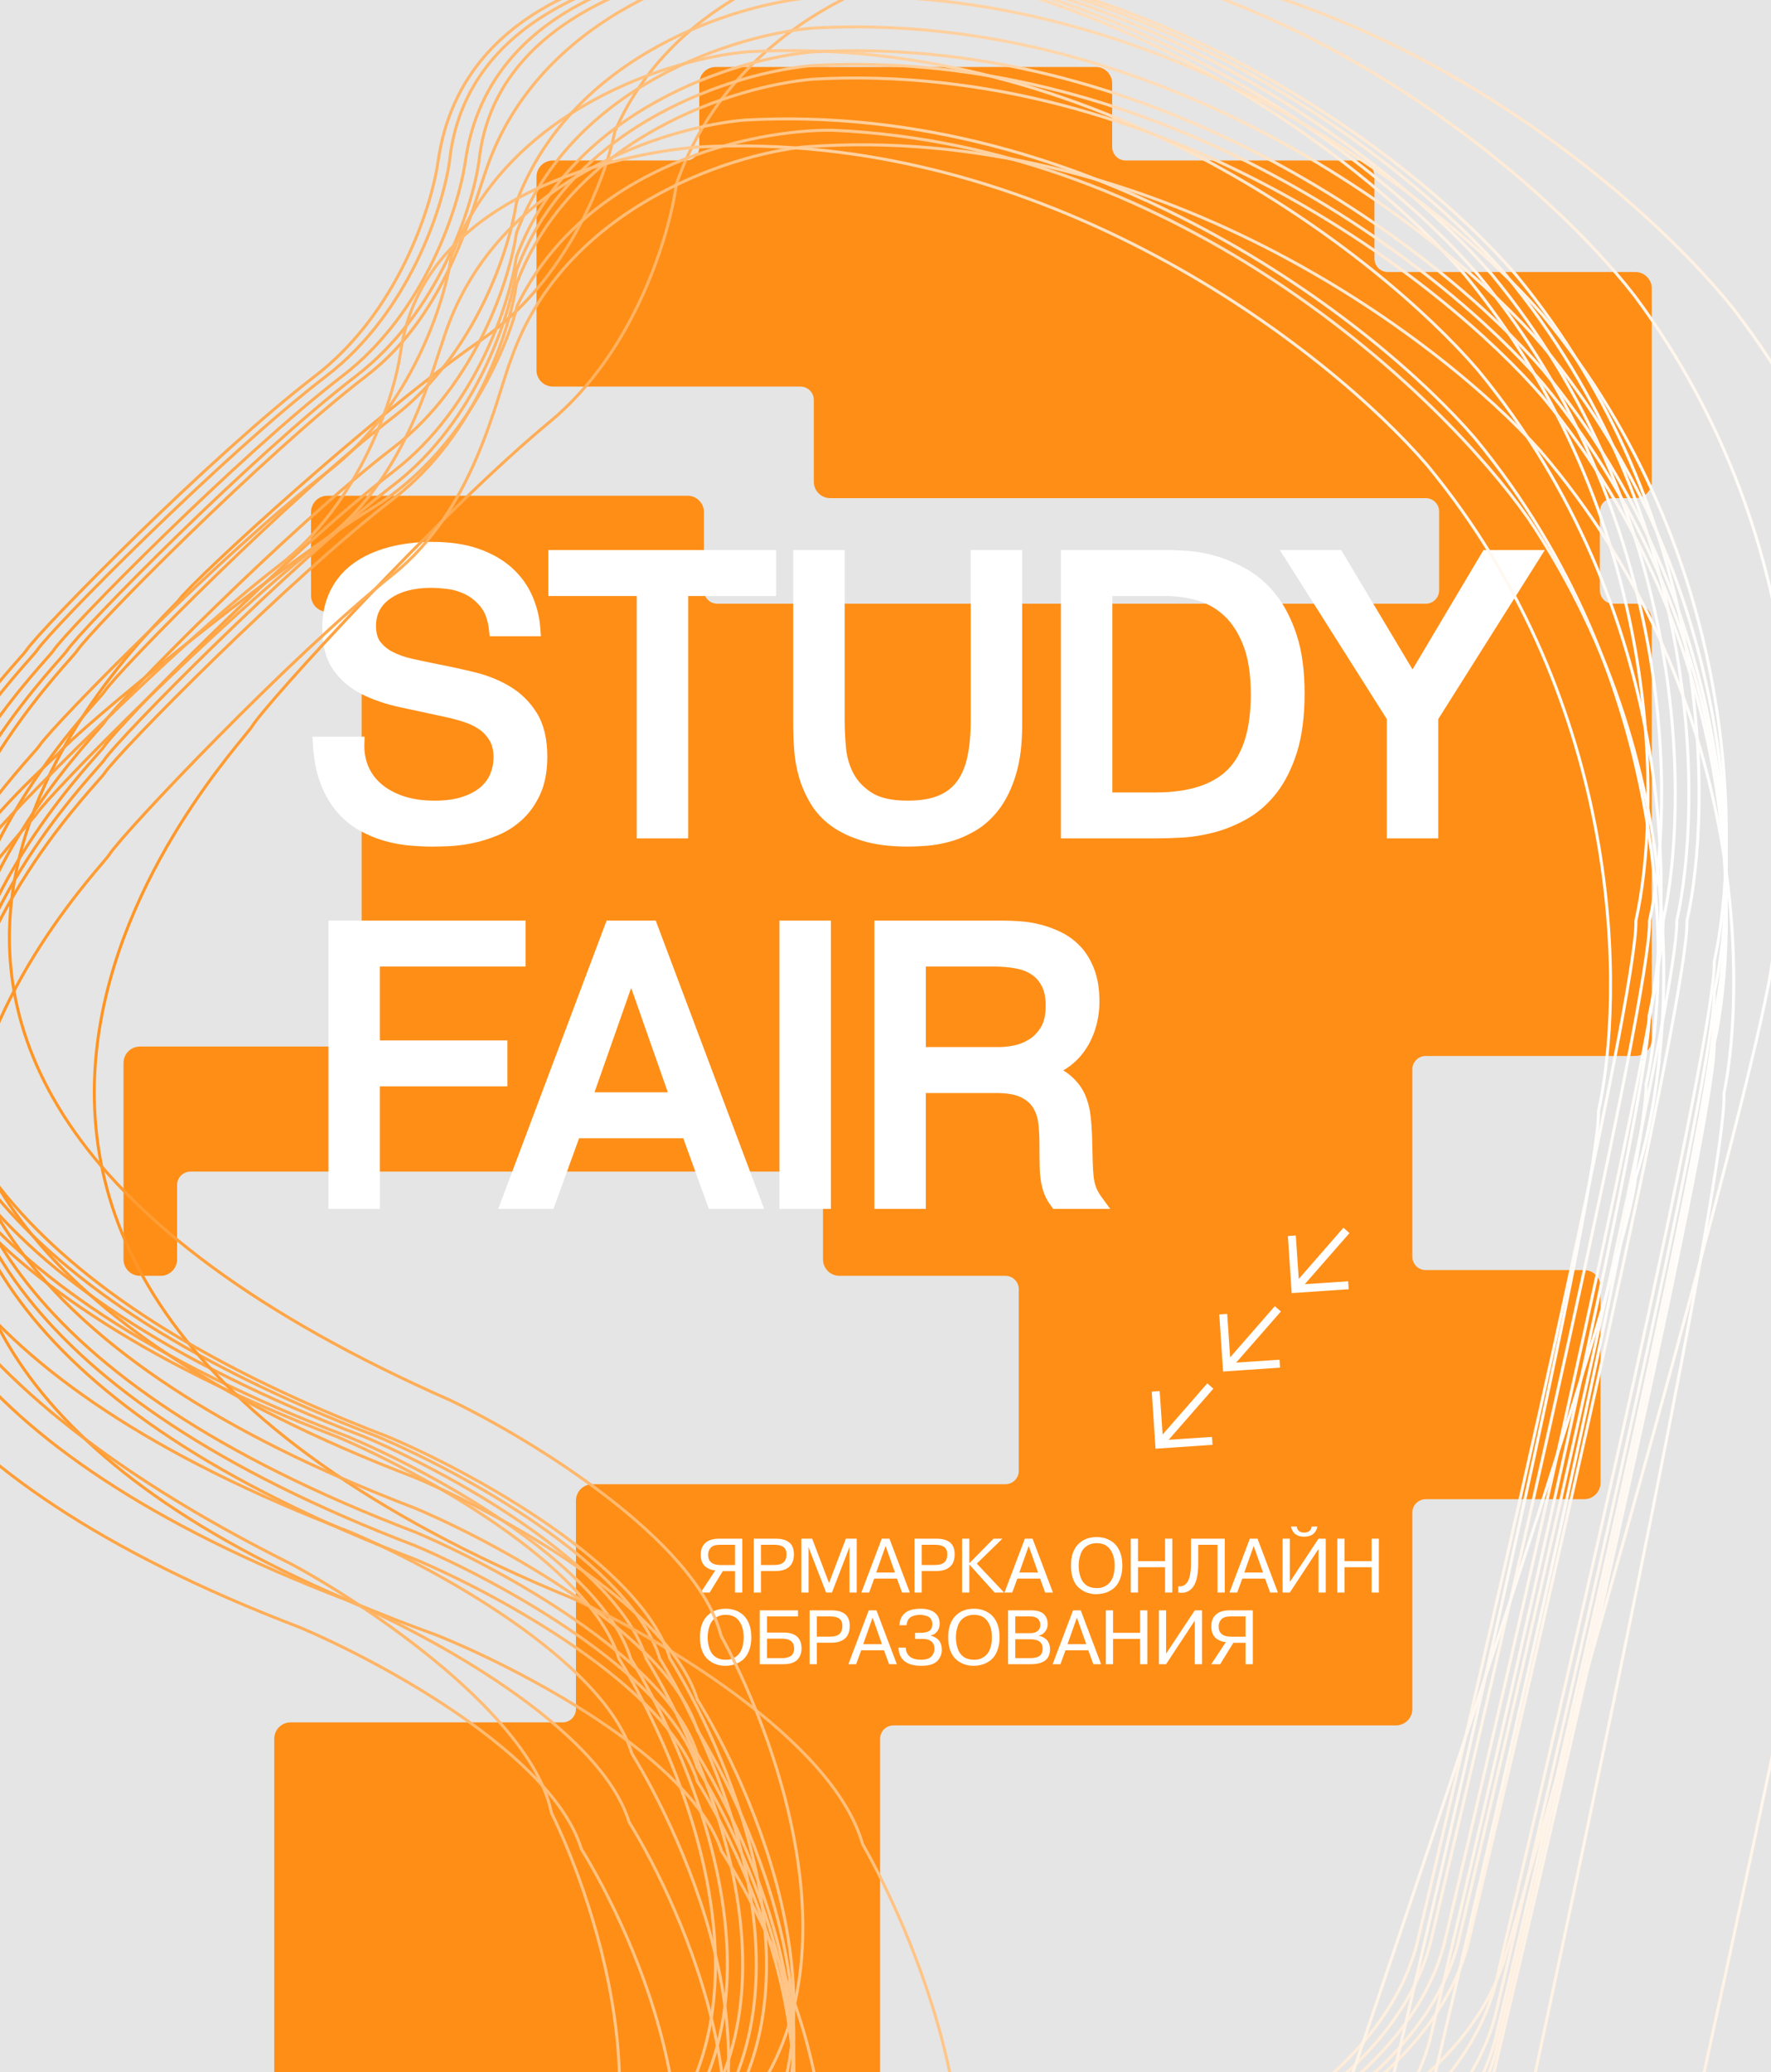 <svg width="2052" height="2400" viewBox="0 0 2052 2400" fill="none" xmlns="http://www.w3.org/2000/svg">
<g clip-path="url(#clip0_6209_104)">
<rect width="2052" height="2400" transform="matrix(-1 0 0 1 2052 0)" fill="#E5E5E5"/>
<g filter="url(#filter0_f_6209_104)">
<path fill-rule="evenodd" clip-rule="evenodd" d="M1286.94 96.565C1286.94 87.042 1279.22 79.321 1269.69 79.321H829.183C819.66 79.321 811.94 87.042 811.94 96.565V170.349C811.94 179.873 804.219 187.593 794.696 187.593H640.58C631.057 187.593 623.336 195.313 623.336 204.836V428.803C623.336 438.326 631.057 446.047 640.58 446.047H927.415C936.938 446.047 944.659 453.767 944.659 463.29V558.03C944.659 567.553 952.379 575.273 961.902 575.273H1651.95C1661.47 575.273 1669.19 582.994 1669.19 592.517V683.767C1669.19 693.29 1661.47 701.01 1651.95 701.01H831.147C821.623 701.01 813.903 693.29 813.903 683.767V593.183C813.903 583.66 806.183 575.94 796.659 575.94H379.362C369.838 575.94 362.118 583.66 362.118 593.183V689.748C362.118 699.272 369.838 706.992 379.362 706.992H403.522C413.045 706.992 420.766 714.712 420.766 724.236V1196.71C420.766 1206.24 413.045 1213.96 403.522 1213.96H162.091C152.568 1213.96 144.847 1221.68 144.847 1231.2V1348.46V1355.35V1458.82C144.847 1468.34 152.568 1476.06 162.091 1476.06H186.232C195.756 1476.06 203.476 1468.34 203.476 1458.82V1372.6C203.476 1363.08 211.196 1355.35 220.72 1355.35H938.058C947.581 1355.35 955.301 1363.08 955.301 1372.6V1458.82C955.301 1468.34 963.021 1476.06 972.545 1476.06H1164.91C1174.44 1476.06 1182.16 1483.78 1182.16 1493.3V1703.68C1182.16 1713.2 1174.44 1720.92 1164.91 1720.92H686.3C676.776 1720.92 669.056 1728.64 669.056 1738.17V1979.53C669.056 1989.05 661.336 1996.77 651.812 1996.77H336.723C327.2 1996.77 319.479 2004.49 319.479 2014.02V2678.05C319.479 2687.58 327.2 2695.3 336.723 2695.3H424.478C434.002 2695.3 441.722 2703.02 441.722 2712.54V2807.27C441.722 2816.8 449.442 2824.52 458.966 2824.52H1269.69C1279.22 2824.52 1286.94 2816.8 1286.94 2807.27V2712.53C1286.94 2703.01 1279.22 2695.29 1269.69 2695.29H1035.25C1025.72 2695.29 1018 2687.57 1018 2678.05V2014.06C1018 2004.54 1025.72 1996.82 1035.25 1996.82H1617.46C1626.98 1996.82 1634.7 1989.1 1634.7 1979.58V1752.06C1634.7 1742.54 1642.42 1734.82 1651.95 1734.82H1835.5C1845.02 1734.82 1852.74 1727.1 1852.74 1717.58V1490.12C1852.74 1480.59 1845.02 1472.87 1835.5 1472.87H1651.95C1642.42 1472.87 1634.7 1465.15 1634.7 1455.63V1355.35V1348.46V1238.65C1634.7 1229.13 1642.42 1221.41 1651.95 1221.41H1894.87C1904.39 1221.41 1912.11 1213.69 1912.11 1204.17V718.254C1912.11 708.731 1904.39 701.01 1894.87 701.01H1869.22C1859.69 701.01 1851.97 693.29 1851.97 683.767V592.517C1851.97 582.994 1859.69 575.273 1869.22 575.273H1894.87C1904.39 575.273 1912.11 567.553 1912.11 558.03V334.063C1912.11 324.54 1904.39 316.819 1894.87 316.819H1608.04C1598.51 316.819 1590.79 309.099 1590.79 299.576V204.836C1590.79 195.313 1583.07 187.593 1573.55 187.593H1304.18C1294.66 187.593 1286.94 179.873 1286.94 170.349V96.565Z" fill="#FF8E16"/>
</g>
<path fill-rule="evenodd" clip-rule="evenodd" d="M1286.94 96.565C1286.94 87.042 1279.22 79.321 1269.69 79.321H829.183C819.66 79.321 811.94 87.042 811.94 96.565V170.349C811.94 179.873 804.219 187.593 794.696 187.593H640.58C631.057 187.593 623.336 195.313 623.336 204.836V428.803C623.336 438.326 631.057 446.047 640.58 446.047H927.415C936.938 446.047 944.659 453.767 944.659 463.29V558.03C944.659 567.553 952.379 575.273 961.902 575.273H1651.95C1661.47 575.273 1669.19 582.994 1669.19 592.517V683.767C1669.19 693.29 1661.47 701.01 1651.95 701.01H831.147C821.623 701.01 813.903 693.29 813.903 683.767V593.183C813.903 583.66 806.183 575.94 796.659 575.94H379.362C369.838 575.94 362.118 583.66 362.118 593.183V689.748C362.118 699.272 369.838 706.992 379.362 706.992H403.522C413.045 706.992 420.766 714.712 420.766 724.236V1196.71C420.766 1206.24 413.045 1213.96 403.522 1213.96H162.091C152.568 1213.96 144.847 1221.68 144.847 1231.2V1348.46V1355.35V1458.82C144.847 1468.34 152.568 1476.06 162.091 1476.06H186.232C195.756 1476.06 203.476 1468.34 203.476 1458.82V1372.6C203.476 1363.08 211.196 1355.35 220.72 1355.35H938.058C947.581 1355.35 955.301 1363.08 955.301 1372.6V1458.82C955.301 1468.34 963.021 1476.06 972.545 1476.06H1164.91C1174.44 1476.06 1182.16 1483.78 1182.16 1493.3V1703.68C1182.16 1713.2 1174.44 1720.92 1164.91 1720.92H686.3C676.776 1720.92 669.056 1728.64 669.056 1738.17V1979.53C669.056 1989.05 661.336 1996.77 651.812 1996.77H336.723C327.2 1996.77 319.479 2004.49 319.479 2014.02V2678.05C319.479 2687.58 327.2 2695.3 336.723 2695.3H424.478C434.002 2695.3 441.722 2703.02 441.722 2712.54V2807.27C441.722 2816.8 449.442 2824.52 458.966 2824.52H1269.69C1279.22 2824.52 1286.94 2816.8 1286.94 2807.27V2712.53C1286.94 2703.01 1279.22 2695.29 1269.69 2695.29H1035.25C1025.72 2695.29 1018 2687.57 1018 2678.05V2014.06C1018 2004.54 1025.72 1996.82 1035.25 1996.82H1617.46C1626.98 1996.82 1634.7 1989.1 1634.7 1979.58V1752.06C1634.7 1742.54 1642.42 1734.82 1651.95 1734.82H1835.5C1845.02 1734.82 1852.74 1727.1 1852.74 1717.58V1490.12C1852.74 1480.59 1845.02 1472.87 1835.5 1472.87H1651.95C1642.42 1472.87 1634.7 1465.15 1634.7 1455.63V1355.35V1348.46V1238.65C1634.7 1229.13 1642.42 1221.41 1651.95 1221.41H1894.87C1904.39 1221.41 1912.11 1213.69 1912.11 1204.17V718.254C1912.11 708.731 1904.39 701.01 1894.87 701.01H1869.22C1859.69 701.01 1851.97 693.29 1851.97 683.767V592.517C1851.97 582.994 1859.69 575.273 1869.22 575.273H1894.87C1904.39 575.273 1912.11 567.553 1912.11 558.03V334.063C1912.11 324.54 1904.39 316.819 1894.87 316.819H1608.04C1598.51 316.819 1590.79 309.099 1590.79 299.576V204.836C1590.79 195.313 1583.07 187.593 1573.55 187.593H1304.18C1294.66 187.593 1286.94 179.873 1286.94 170.349V96.565Z" fill="#FF8E16"/>
<path d="M829.183 77.597H1269.69V81.046H829.183V77.597ZM810.215 170.349V96.565H813.664V170.349H810.215ZM640.58 185.868H794.696V189.317H640.58V185.868ZM621.612 428.803V204.836H625.061V428.803H621.612ZM927.415 447.771H640.58V444.322H927.415V447.771ZM942.934 558.03V463.29H946.383V558.03H942.934ZM1651.95 576.998H961.902V573.549H1651.95V576.998ZM1667.47 683.767V592.517H1670.91V683.767H1667.47ZM831.147 699.286H1651.95V702.735H831.147V699.286ZM815.627 593.183V683.767H812.178V593.183H815.627ZM379.362 574.215H796.659V577.664H379.362V574.215ZM360.394 689.748V593.183H363.842V689.748H360.394ZM403.522 708.716H379.362V705.267H403.522V708.716ZM419.041 1196.71V724.236H422.49V1196.71H419.041ZM162.091 1212.23H403.522V1215.68H162.091V1212.23ZM143.123 1348.46V1231.2H146.572V1348.46H143.123ZM143.123 1355.35V1348.46H146.572V1355.35H143.123ZM143.123 1458.82V1355.35H146.572V1458.82H143.123ZM186.232 1477.79H162.091V1474.34H186.232V1477.79ZM205.2 1372.6V1458.82H201.752V1372.6H205.2ZM938.058 1357.08H220.72V1353.63H938.058V1357.08ZM953.577 1458.82V1372.6H957.026V1458.82H953.577ZM1164.91 1477.79H972.545V1474.34H1164.91V1477.79ZM1180.43 1703.68V1493.3H1183.88V1703.68H1180.43ZM686.3 1719.2H1164.91V1722.65H686.3V1719.2ZM667.332 1979.53V1738.17H670.78V1979.53H667.332ZM651.812 1998.5H336.723V1995.05H651.812V1998.5ZM321.204 2014.02V2678.05H317.755V2014.02H321.204ZM336.723 2693.57H424.478V2697.02H336.723V2693.57ZM439.998 2807.27V2712.54H443.446V2807.27H439.998ZM1269.69 2826.24H458.966V2822.79H1269.69V2826.24ZM1288.66 2712.53V2807.27H1285.21V2712.53H1288.66ZM1035.25 2693.57H1269.69V2697.02H1035.25V2693.57ZM1016.28 2678.05V2014.06H1019.73V2678.05H1016.28ZM1617.46 1998.54H1035.25V1995.1H1617.46V1998.54ZM1636.43 1752.06V1979.58H1632.98V1752.06H1636.43ZM1835.5 1736.55H1651.95V1733.1H1835.5V1736.55ZM1854.47 1490.12V1717.58H1851.02V1490.12H1854.47ZM1651.95 1471.15H1835.5V1474.6H1651.95V1471.15ZM1636.43 1355.35V1455.63H1632.98V1355.35H1636.43ZM1636.43 1348.46V1355.35H1632.98V1348.46H1636.43ZM1636.43 1238.65V1348.46H1632.98V1238.65H1636.43ZM1894.87 1223.14H1651.95V1219.69H1894.87V1223.14ZM1913.84 718.254V1204.17H1910.39V718.254H1913.84ZM1869.22 699.286H1894.87V702.735H1869.22V699.286ZM1853.7 592.517V683.767H1850.25V592.517H1853.7ZM1894.87 576.998H1869.22V573.549H1894.87V576.998ZM1913.84 334.063V558.03H1910.39V334.063H1913.84ZM1608.04 315.095H1894.87V318.544H1608.04V315.095ZM1592.52 204.836V299.576H1589.07V204.836H1592.52ZM1304.18 185.868H1573.55V189.317H1304.18V185.868ZM1288.66 96.565V170.349H1285.21V96.565H1288.66ZM1304.18 189.317C1293.7 189.317 1285.21 180.825 1285.21 170.349H1288.66C1288.66 178.92 1295.61 185.868 1304.18 185.868V189.317ZM1850.25 592.517C1850.25 582.041 1858.74 573.549 1869.22 573.549V576.998C1860.65 576.998 1853.7 583.946 1853.7 592.517H1850.25ZM1869.22 702.735C1858.74 702.735 1850.25 694.243 1850.25 683.767H1853.7C1853.7 692.338 1860.65 699.286 1869.22 699.286V702.735ZM1910.39 718.254C1910.39 709.683 1903.44 702.735 1894.87 702.735V699.286C1905.35 699.286 1913.84 707.778 1913.84 718.254H1910.39ZM1894.87 1219.69C1903.44 1219.69 1910.39 1212.74 1910.39 1204.17H1913.84C1913.84 1214.64 1905.35 1223.14 1894.87 1223.14V1219.69ZM1632.98 1238.65C1632.98 1228.18 1641.47 1219.69 1651.95 1219.69V1223.14C1643.38 1223.14 1636.43 1230.08 1636.43 1238.65H1632.98ZM1651.95 1474.6C1641.47 1474.6 1632.98 1466.11 1632.98 1455.63H1636.43C1636.43 1464.2 1643.38 1471.15 1651.95 1471.15V1474.6ZM1851.02 1490.12C1851.02 1481.55 1844.07 1474.6 1835.5 1474.6V1471.15C1845.97 1471.15 1854.47 1479.64 1854.47 1490.12H1851.02ZM1835.5 1733.1C1844.07 1733.1 1851.02 1726.15 1851.02 1717.58H1854.47C1854.47 1728.05 1845.97 1736.55 1835.5 1736.55V1733.1ZM1632.98 1752.06C1632.98 1741.59 1641.47 1733.1 1651.95 1733.1V1736.55C1643.38 1736.55 1636.43 1743.49 1636.43 1752.06H1632.98ZM1617.46 1995.1C1626.03 1995.1 1632.98 1988.15 1632.98 1979.58H1636.43C1636.43 1990.05 1627.93 1998.54 1617.46 1998.54V1995.1ZM1016.28 2014.06C1016.28 2003.59 1024.77 1995.1 1035.25 1995.1V1998.54C1026.68 1998.54 1019.73 2005.49 1019.73 2014.06H1016.28ZM1035.25 2697.02C1024.77 2697.02 1016.28 2688.52 1016.28 2678.05H1019.73C1019.73 2686.62 1026.68 2693.57 1035.25 2693.57V2697.02ZM1285.21 2712.53C1285.21 2703.96 1278.26 2697.02 1269.69 2697.02V2693.57C1280.17 2693.57 1288.66 2702.06 1288.66 2712.53H1285.21ZM1269.69 2822.79C1278.26 2822.79 1285.21 2815.85 1285.21 2807.27H1288.66C1288.66 2817.75 1280.17 2826.24 1269.69 2826.24V2822.79ZM443.446 2807.27C443.446 2815.85 450.395 2822.79 458.966 2822.79V2826.24C448.49 2826.24 439.998 2817.75 439.998 2807.27H443.446ZM424.478 2693.57C434.954 2693.57 443.446 2702.07 443.446 2712.54H439.998C439.998 2703.97 433.049 2697.02 424.478 2697.02V2693.57ZM321.204 2678.05C321.204 2686.62 328.152 2693.57 336.723 2693.57V2697.02C326.247 2697.02 317.755 2688.53 317.755 2678.05H321.204ZM336.723 1998.5C328.152 1998.5 321.204 2005.45 321.204 2014.02H317.755C317.755 2003.54 326.247 1995.05 336.723 1995.05V1998.5ZM670.78 1979.53C670.78 1990.01 662.288 1998.5 651.812 1998.5V1995.05C660.383 1995.05 667.332 1988.1 667.332 1979.53H670.78ZM686.3 1722.65C677.729 1722.65 670.78 1729.59 670.78 1738.17H667.332C667.332 1727.69 675.824 1719.2 686.3 1719.2V1722.65ZM957.026 1458.82C957.026 1467.39 963.974 1474.34 972.545 1474.34V1477.79C962.069 1477.79 953.577 1469.29 953.577 1458.82H957.026ZM938.058 1353.63C948.533 1353.63 957.026 1362.12 957.026 1372.6H953.577C953.577 1364.03 946.629 1357.08 938.058 1357.08V1353.63ZM201.752 1372.6C201.752 1362.12 210.244 1353.63 220.72 1353.63V1357.08C212.149 1357.08 205.2 1364.03 205.2 1372.6H201.752ZM186.232 1474.34C194.803 1474.34 201.752 1467.39 201.752 1458.82H205.2C205.2 1469.29 196.708 1477.79 186.232 1477.79V1474.34ZM146.572 1458.82C146.572 1467.39 153.52 1474.34 162.091 1474.34V1477.79C151.615 1477.79 143.123 1469.29 143.123 1458.82H146.572ZM162.091 1215.68C153.52 1215.68 146.572 1222.63 146.572 1231.2H143.123C143.123 1220.72 151.615 1212.23 162.091 1212.23V1215.68ZM422.49 1196.71C422.49 1207.19 413.998 1215.68 403.522 1215.68V1212.23C412.093 1212.23 419.041 1205.28 419.041 1196.71H422.49ZM403.522 705.267C413.998 705.267 422.49 713.76 422.49 724.236H419.041C419.041 715.664 412.093 708.716 403.522 708.716V705.267ZM363.842 689.748C363.842 698.319 370.791 705.267 379.362 705.267V708.716C368.886 708.716 360.394 700.224 360.394 689.748H363.842ZM379.362 577.664C370.791 577.664 363.842 584.612 363.842 593.183H360.394C360.394 582.708 368.886 574.215 379.362 574.215V577.664ZM812.178 593.183C812.178 584.612 805.23 577.664 796.659 577.664V574.215C807.135 574.215 815.627 582.708 815.627 593.183H812.178ZM831.147 702.735C820.671 702.735 812.178 694.243 812.178 683.767H815.627C815.627 692.338 822.575 699.286 831.147 699.286V702.735ZM1670.91 683.767C1670.91 694.243 1662.42 702.735 1651.95 702.735V699.286C1660.52 699.286 1667.47 692.338 1667.47 683.767H1670.91ZM1651.95 573.549C1662.42 573.549 1670.91 582.041 1670.91 592.517H1667.47C1667.47 583.946 1660.52 576.998 1651.95 576.998V573.549ZM946.383 558.03C946.383 566.601 953.331 573.549 961.902 573.549V576.998C951.426 576.998 942.934 568.505 942.934 558.03H946.383ZM927.415 444.322C937.891 444.322 946.383 452.815 946.383 463.29H942.934C942.934 454.719 935.986 447.771 927.415 447.771V444.322ZM625.061 428.803C625.061 437.374 632.009 444.322 640.58 444.322V447.771C630.104 447.771 621.612 439.279 621.612 428.803H625.061ZM1589.07 204.836C1589.07 196.265 1582.12 189.317 1573.55 189.317V185.868C1584.02 185.868 1592.52 194.361 1592.52 204.836H1589.07ZM640.58 189.317C632.009 189.317 625.061 196.265 625.061 204.836H621.612C621.612 194.361 630.104 185.868 640.58 185.868V189.317ZM1608.04 318.544C1597.56 318.544 1589.07 310.052 1589.07 299.576H1592.52C1592.52 308.147 1599.46 315.095 1608.04 315.095V318.544ZM813.664 170.349C813.664 180.825 805.172 189.317 794.696 189.317V185.868C803.267 185.868 810.215 178.92 810.215 170.349H813.664ZM1183.88 1703.68C1183.88 1714.15 1175.39 1722.65 1164.91 1722.65V1719.2C1173.49 1719.2 1180.43 1712.25 1180.43 1703.68H1183.88ZM1910.39 334.063C1910.39 325.492 1903.44 318.544 1894.87 318.544V315.095C1905.35 315.095 1913.84 323.587 1913.84 334.063H1910.39ZM1269.69 77.597C1280.17 77.597 1288.66 86.089 1288.66 96.565H1285.21C1285.21 87.994 1278.26 81.046 1269.69 81.046V77.597ZM1164.91 1474.34C1175.39 1474.34 1183.88 1482.83 1183.88 1493.3H1180.43C1180.43 1484.73 1173.49 1477.79 1164.91 1477.79V1474.34ZM1894.87 573.549C1903.44 573.549 1910.39 566.601 1910.39 558.03H1913.84C1913.84 568.505 1905.35 576.998 1894.87 576.998V573.549ZM829.183 81.046C820.612 81.046 813.664 87.994 813.664 96.565H810.215C810.215 86.089 818.708 77.597 829.183 77.597V81.046Z" fill="#FF8E16"/>
<g clip-path="url(#clip1_6209_104)">
<path d="M416.957 962.144C426.482 967.42 436.342 971.483 446.24 974.221C456.001 976.909 465.824 978.684 475.448 979.472C484.836 980.247 493.454 980.635 501.079 980.635C505.302 980.635 511.349 980.485 519.595 980.172C527.953 979.847 537.018 978.734 546.543 976.846C556.142 974.946 566.127 971.896 576.198 967.782C586.667 963.507 596.291 957.405 604.798 949.666C613.428 941.815 620.544 931.813 625.959 919.924C631.398 907.972 634.155 893.356 634.155 876.491C634.155 855.937 630.081 838.934 622.059 825.969C614.174 813.242 603.754 802.915 591.075 795.276C578.856 787.925 565.046 782.349 550.045 778.686C535.665 775.185 521.247 772.035 507.264 769.347C497.043 767.296 487.059 765.183 477.584 763.058C468.941 761.133 461.278 758.432 454.796 755.019C448.823 751.881 443.992 747.868 440.465 743.092C437.286 738.791 435.672 732.715 435.672 725.026C435.672 711.649 441.012 701.334 451.989 693.508C463.75 685.131 479.807 680.881 499.726 680.881C504.47 680.881 510.716 681.318 518.279 682.181C525.196 682.969 532.187 685.056 539.055 688.382C545.649 691.583 551.684 696.496 556.987 702.997C562.016 709.186 565.233 718 566.524 729.214L567.418 736.953H626.741L626.045 727.552C625.077 714.549 621.885 701.859 616.558 689.832C611.131 677.593 603.158 666.703 592.839 657.464C582.594 648.3 569.678 640.948 554.441 635.623C539.365 630.347 521.408 627.684 501.067 627.684C482.75 627.684 465.675 629.759 450.338 633.86C434.728 638.035 421.08 644.262 409.792 652.376C398.193 660.715 389.115 671.379 382.819 684.069C376.548 696.696 373.369 711.249 373.369 727.314C373.369 747.13 377.591 763.333 385.911 775.46C394.045 787.325 405.098 796.877 418.783 803.84C431.834 810.491 447.059 815.692 464.023 819.293C479.869 822.669 497.155 826.382 515.46 830.37C522.352 831.82 529.555 833.721 536.857 836.034C543.662 838.184 549.772 841.084 555.025 844.66C559.93 847.998 564.053 852.399 567.269 857.75C570.312 862.826 571.852 869.44 571.852 877.416C571.852 883.78 570.635 890.056 568.226 896.057C565.866 901.908 562.227 906.971 557.074 911.522C551.833 916.148 544.755 919.986 536.037 922.912C527.108 925.912 516.093 927.438 503.315 927.438C490.536 927.438 477.944 925.687 467.661 922.237C457.54 918.836 448.91 914.135 442.005 908.259C435.287 902.546 430.195 895.719 426.855 887.955C423.489 880.142 421.912 871.515 422.185 862.301L422.446 853.299H362.118L362.614 862.526C363.558 879.979 366.551 895.269 371.506 907.959C376.486 920.736 382.894 931.713 390.556 940.577C398.218 949.454 407.097 956.718 416.945 962.169L416.957 962.144Z" fill="white"/>
<path d="M635.359 690.383H737.748V971.134H797.344V690.383H899.287V637.161H635.359V690.383Z" fill="white"/>
<path d="M1073.44 979.71C1082.36 979.06 1091.77 977.372 1101.42 974.659C1111.24 971.896 1121.15 967.571 1130.9 961.782C1140.97 955.793 1150.13 947.354 1158.12 936.677C1166.05 926.113 1172.47 912.711 1177.23 896.87C1181.95 881.193 1184.35 862.014 1184.35 839.848V637.161H1124.75V834.434C1124.75 850.312 1123.46 864.452 1120.91 876.454C1118.48 887.831 1114.46 897.42 1108.93 904.972C1103.56 912.323 1096.53 917.737 1087.46 921.525C1078.1 925.425 1066.07 927.413 1051.72 927.413C1033.72 927.413 1019.78 924.363 1010.32 918.362C1000.74 912.298 993.542 904.734 988.898 895.908C984.079 886.744 981.161 876.679 980.217 866.002C979.199 854.463 978.677 843.848 978.677 834.459V637.161H919.082V839.86C919.082 849.112 919.467 858.989 920.224 869.215C921.006 879.892 922.931 890.469 925.949 900.671C928.979 910.96 933.425 921.075 939.174 930.714C945.16 940.753 953.282 949.53 963.316 956.819C973.188 963.995 985.557 969.833 1000.06 974.159C1014.42 978.447 1031.79 980.623 1051.71 980.623C1057.53 980.623 1064.85 980.31 1073.44 979.698V979.71Z" fill="white"/>
<path d="M1478.23 688.57C1468.3 676.156 1456.95 666.304 1444.49 659.29C1432.42 652.514 1420.39 647.375 1408.73 644.05C1397.13 640.737 1386.16 638.724 1376.14 638.086C1366.39 637.461 1358.94 637.161 1353.36 637.161H1229.25V971.134H1337.64C1346.82 971.134 1357.33 970.821 1368.85 970.221C1380.88 969.596 1393.48 967.608 1406.25 964.307C1419.19 960.969 1432.06 955.743 1444.48 948.78C1457.23 941.628 1468.76 931.614 1478.72 918.999C1488.61 906.46 1496.66 890.544 1502.65 871.678C1508.58 852.95 1511.59 829.933 1511.59 803.241C1511.59 776.549 1508.49 753.982 1502.38 735.391C1496.25 716.7 1488.12 700.948 1478.22 688.57H1478.23ZM1288.85 690.383H1351.1C1363.67 690.383 1376.06 692.171 1387.94 695.684C1399.3 699.047 1409.62 705.011 1418.61 713.375C1427.63 721.776 1435.04 733.391 1440.67 747.881C1446.38 762.621 1449.27 781.55 1449.27 804.154C1449.27 844.061 1440.38 873.329 1422.83 891.119C1405.31 908.898 1377.1 917.912 1338.97 917.912H1288.84V690.383H1288.85Z" fill="white"/>
<path d="M1718.86 637.161L1636.65 775.399L1554.01 637.161H1482.95L1606.86 832.921V971.134H1666.47V832.921L1789.9 637.161H1718.86Z" fill="white"/>
<path d="M587.908 1205.14H440.166V1119.56H609.019V1066.34H380.57V1400.31H440.166V1258.36H587.908V1205.14Z" fill="white"/>
<path d="M702.852 1066.34L577.265 1400.31H641.294L670.936 1318.49H791.693L821.335 1400.31H885.365L759.778 1066.34H702.864H702.852ZM773.798 1265.26H688.819L731.315 1144.29L773.81 1265.26H773.798Z" fill="white"/>
<path d="M962.731 1066.34H903.135V1400.31H962.731V1066.34Z" fill="white"/>
<path d="M1269.95 1375.12C1268.57 1371.48 1267.62 1367.19 1267.09 1362.36C1266.52 1357.1 1266.16 1350.75 1266.03 1343.46C1265.88 1335.9 1265.64 1326.59 1265.34 1315.73C1265.03 1307.37 1264.41 1299.21 1263.49 1291.5C1262.5 1283.15 1260.38 1275.25 1257.2 1267.97C1253.86 1260.38 1248.69 1253.38 1241.81 1247.15C1238.94 1244.55 1235.63 1242.1 1231.89 1239.83C1234.38 1238.44 1236.79 1236.89 1239.12 1235.18C1246.65 1229.61 1253.1 1222.78 1258.3 1214.86C1263.41 1207.07 1267.33 1198.33 1269.98 1188.89C1272.57 1179.57 1273.89 1169.88 1273.89 1160.09C1273.89 1145.82 1271.89 1133.28 1267.93 1122.85C1263.94 1112.31 1258.56 1103.42 1251.96 1096.42C1245.42 1089.51 1237.95 1083.95 1229.73 1079.9C1221.9 1076.04 1213.7 1073.01 1205.33 1070.9C1197.04 1068.82 1188.88 1067.52 1181.07 1067.04C1173.58 1066.57 1166.83 1066.33 1161 1066.33H1013.1V1400.31H1072.7V1266.03H1153.81C1166.47 1266.03 1176.29 1267.71 1182.98 1271.01C1189.45 1274.21 1194.07 1278.22 1197.12 1283.27C1200.35 1288.65 1202.36 1294.76 1203.1 1301.44C1203.96 1309.07 1204.39 1316.88 1204.39 1324.64C1204.39 1335.26 1204.47 1343.75 1204.62 1350.6C1204.78 1357.96 1205.35 1364.38 1206.33 1369.65C1207.34 1375.08 1208.73 1379.93 1210.44 1384.05C1212.2 1388.32 1214.68 1392.61 1217.81 1396.79L1220.41 1400.3H1286.38L1276.22 1386.37C1273.4 1382.5 1271.29 1378.72 1269.93 1375.1L1269.95 1375.12ZM1072.71 1119.57H1152.04C1161.29 1119.57 1169.95 1120.34 1177.76 1121.89C1184.9 1123.31 1191.04 1125.8 1196 1129.3C1200.83 1132.71 1204.54 1137.11 1207.36 1142.76C1210.18 1148.45 1211.61 1155.8 1211.61 1164.63C1211.61 1175.29 1209.77 1183.72 1206.16 1189.67C1202.42 1195.82 1197.79 1200.63 1192.41 1203.96C1186.75 1207.46 1180.85 1209.81 1174.89 1210.96C1168.42 1212.21 1162.85 1212.84 1158.33 1212.84H1072.72V1119.58L1072.71 1119.57Z" fill="white"/>
</g>
<path d="M851.647 1844.65V1819.88H837.48L822.242 1844.65H811.906L828.836 1818.99C825.391 1818.93 821.856 1817.71 818.233 1815.34C816.332 1814.03 814.787 1812.13 813.599 1809.63C812.471 1807.08 811.906 1804.17 811.906 1800.9C811.906 1795.08 813.659 1790.53 817.163 1787.27C820.728 1783.94 826.133 1782.28 833.381 1782.28H860.023V1844.65H851.647ZM851.647 1812.84V1789.32H834.094C829.104 1789.32 825.569 1790.48 823.49 1792.79C821.47 1795.05 820.46 1797.78 820.46 1800.99C820.46 1808.89 825.391 1812.84 835.252 1812.84H851.647ZM873.361 1844.65V1782.28H898.757C912.835 1782.28 919.875 1788.25 919.875 1800.19C919.875 1813.26 912.568 1819.79 897.955 1819.79H881.737V1844.65H873.361ZM897.064 1789.32H881.737V1812.75H897.064C901.994 1812.75 905.588 1811.74 907.845 1809.72C910.162 1807.64 911.32 1804.52 911.32 1800.37C911.32 1796.5 910.162 1793.71 907.845 1791.99C905.529 1790.21 901.935 1789.32 897.064 1789.32ZM963.953 1844.65H957.181L936.865 1792.26H936.686L936.865 1794.66V1844.65H928.489V1782.28H941.053L960.567 1833.6L980.081 1782.28H992.645V1844.65H984.269V1794.66L984.447 1792.26H984.18L963.953 1844.65ZM1039.3 1828.52H1012.93L1007.05 1844.65H998.049L1021.66 1782.28H1030.57L1054.19 1844.65H1045.19L1039.3 1828.52ZM1026.12 1790.74L1015.25 1821.48H1036.99L1026.12 1790.74ZM1059.63 1844.65V1782.28H1085.02C1099.1 1782.28 1106.14 1788.25 1106.14 1800.19C1106.14 1813.26 1098.83 1819.79 1084.22 1819.79H1068V1844.65H1059.63ZM1083.33 1789.32H1068V1812.75H1083.33C1088.26 1812.75 1091.85 1811.74 1094.11 1809.72C1096.43 1807.64 1097.59 1804.52 1097.59 1800.37C1097.59 1796.5 1096.43 1793.71 1094.11 1791.99C1091.79 1790.21 1088.2 1789.32 1083.33 1789.32ZM1123.13 1782.28V1810.7L1151.2 1782.28H1161.45L1131.77 1811.15L1163.41 1844.65H1152.45L1123.13 1812.13V1844.65H1114.75V1782.28H1123.13ZM1205.12 1828.52H1178.75L1172.87 1844.65H1163.87L1187.48 1782.28H1196.39L1220 1844.65H1211L1205.12 1828.52ZM1191.93 1790.74L1181.06 1821.48H1202.81L1191.93 1790.74ZM1240.9 1813.46C1240.9 1802.77 1243.6 1794.6 1249 1788.96C1254.47 1783.26 1261.69 1780.41 1270.66 1780.41C1276.83 1780.41 1282.3 1781.86 1287.05 1784.77C1291.15 1787.15 1294.39 1790.74 1296.76 1795.55C1299.14 1800.31 1300.36 1806.28 1300.42 1813.46C1300.42 1817.8 1299.91 1821.84 1298.9 1825.58C1297 1832.12 1293.97 1836.99 1289.81 1840.2C1286.07 1843.05 1282.18 1844.86 1278.14 1845.63C1275.59 1846.23 1273.09 1846.52 1270.66 1846.52C1269.29 1846.52 1268.28 1846.49 1267.63 1846.43C1264.36 1846.26 1260.88 1845.39 1257.2 1843.85C1252.33 1841.53 1248.59 1838.35 1245.97 1834.32C1242.59 1828.91 1240.9 1821.96 1240.9 1813.46ZM1249.81 1813.46C1249.81 1818.34 1250.55 1822.82 1252.03 1826.92C1255.06 1835.3 1261.27 1839.48 1270.66 1839.48C1271.79 1839.48 1272.62 1839.45 1273.15 1839.39C1275.71 1839.28 1278.2 1838.53 1280.64 1837.17C1287.88 1833.36 1291.51 1825.46 1291.51 1813.46C1291.51 1805.68 1289.75 1799.42 1286.25 1794.66C1282.8 1789.85 1277.61 1787.45 1270.66 1787.45C1267.21 1787.45 1264.12 1788.13 1261.39 1789.49C1258.66 1790.86 1256.52 1792.58 1254.97 1794.66C1253.55 1796.62 1252.45 1798.88 1251.68 1801.44C1250.43 1805.3 1249.81 1809.31 1249.81 1813.46ZM1349.94 1815.34H1318.58V1844.65H1310.2V1782.28H1318.58V1808.3H1349.94V1782.28H1358.32V1844.65H1349.94V1815.34ZM1365.27 1844.65V1837.34C1369.78 1838.12 1373.38 1836.36 1376.05 1832.09C1378.72 1827.81 1380.03 1820.15 1379.97 1809.1V1782.28H1419.09V1844.65H1410.71V1789.32H1388.35V1810.88C1388.35 1824.66 1386.03 1834.17 1381.39 1839.39C1377.36 1844.03 1371.98 1845.78 1365.27 1844.65ZM1465.79 1828.52H1439.42L1433.53 1844.65H1424.54L1448.15 1782.28H1457.06L1480.67 1844.65H1471.67L1465.79 1828.52ZM1452.6 1790.74L1441.73 1821.48H1463.47L1452.6 1790.74ZM1494.49 1782.28V1832.44L1527.73 1782.28H1536.1V1844.65H1527.73V1794.13L1494.49 1844.65H1486.11V1782.28H1494.49ZM1495.83 1768.2H1502.51C1502.69 1770.28 1503.49 1771.97 1504.91 1773.28C1506.4 1774.58 1508.48 1775.24 1511.15 1775.24C1513.83 1775.24 1515.87 1774.58 1517.3 1773.28C1518.79 1771.97 1519.62 1770.28 1519.8 1768.2H1526.48C1524.76 1776.04 1519.65 1779.96 1511.15 1779.96C1502.6 1779.96 1497.49 1776.04 1495.83 1768.2ZM1589.25 1815.34H1557.88V1844.65H1549.51V1782.28H1557.88V1808.3H1589.25V1782.28H1597.62V1844.65H1589.25V1815.34ZM811.015 1896.46C811.015 1885.77 813.718 1877.6 819.124 1871.96C824.589 1866.26 831.806 1863.41 840.776 1863.41C846.954 1863.41 852.42 1864.86 857.172 1867.77C861.271 1870.15 864.508 1873.74 866.884 1878.55C869.261 1883.31 870.478 1889.28 870.538 1896.46C870.538 1900.8 870.033 1904.84 869.023 1908.58C867.122 1915.12 864.093 1919.99 859.934 1923.2C856.192 1926.05 852.301 1927.86 848.261 1928.63C845.707 1929.23 843.212 1929.52 840.776 1929.52C839.41 1929.52 838.4 1929.49 837.747 1929.43C834.48 1929.26 831.005 1928.39 827.322 1926.85C822.45 1924.53 818.708 1921.35 816.094 1917.32C812.708 1911.91 811.015 1904.96 811.015 1896.46ZM819.926 1896.46C819.926 1901.34 820.668 1905.82 822.153 1909.92C825.183 1918.3 831.391 1922.48 840.776 1922.48C841.905 1922.48 842.737 1922.45 843.271 1922.39C845.826 1922.28 848.321 1921.53 850.756 1920.17C858.004 1916.36 861.627 1908.46 861.627 1896.46C861.627 1888.68 859.875 1882.42 856.37 1877.66C852.925 1872.85 847.727 1870.45 840.776 1870.45C837.331 1870.45 834.242 1871.13 831.509 1872.49C828.777 1873.86 826.638 1875.58 825.094 1877.66C823.668 1879.62 822.569 1881.88 821.797 1884.44C820.549 1888.3 819.926 1892.31 819.926 1896.46ZM924.608 1872.32H888.699V1891.03H907.856C921.757 1891.03 928.707 1897.21 928.707 1909.56C928.707 1911.88 928.381 1914.02 927.727 1915.98C927.133 1917.94 926.093 1919.84 924.608 1921.68C923.183 1923.52 921.044 1924.98 918.193 1926.05C915.341 1927.12 911.926 1927.65 907.946 1927.65H880.323V1865.28H924.608V1872.32ZM906.163 1898.07H888.699V1920.61H906.163C915.49 1920.61 920.153 1916.96 920.153 1909.65C920.153 1901.93 915.49 1898.07 906.163 1898.07ZM938.061 1927.65V1865.28H963.456C977.534 1865.28 984.574 1871.25 984.574 1883.19C984.574 1896.26 977.267 1902.79 962.654 1902.79H946.437V1927.65H938.061ZM961.763 1872.32H946.437V1895.75H961.763C966.693 1895.75 970.287 1894.74 972.545 1892.72C974.861 1890.64 976.02 1887.52 976.02 1883.37C976.02 1879.5 974.861 1876.71 972.545 1874.99C970.228 1873.21 966.634 1872.32 961.763 1872.32ZM1024.25 1911.52H997.876L991.995 1927.65H982.995L1006.61 1865.28H1015.52L1039.13 1927.65H1030.13L1024.25 1911.52ZM1011.06 1873.74L1000.19 1904.48H1021.93L1011.06 1873.74ZM1041.01 1908.49H1049.39C1050.1 1917.82 1056.01 1922.48 1067.12 1922.48C1072.64 1922.48 1076.62 1921.27 1079.06 1918.83C1081.49 1916.28 1082.71 1913.36 1082.71 1910.1C1082.71 1902.26 1077.96 1898.34 1068.45 1898.34H1060.26V1891.3H1067.65C1069.97 1891.3 1072.37 1890.88 1074.87 1890.05C1078.43 1888.74 1080.22 1885.86 1080.22 1881.41C1080.22 1878.97 1079.65 1876.92 1078.52 1875.26C1077.39 1873.59 1075.85 1872.47 1073.89 1871.87C1070.74 1870.92 1068.07 1870.45 1065.87 1870.45C1063.67 1870.45 1061.56 1870.74 1059.54 1871.34C1053.9 1872.58 1050.87 1876.33 1050.45 1882.56H1042.08C1042.91 1869.79 1051.05 1863.41 1066.49 1863.41C1073.56 1863.41 1079.03 1864.89 1082.89 1867.86C1086.81 1870.83 1088.77 1875.17 1088.77 1880.87C1088.77 1884.32 1087.79 1887.29 1085.83 1889.78C1083.93 1892.28 1081.37 1893.82 1078.17 1894.41V1894.59C1086.9 1896.67 1091.26 1902.11 1091.26 1910.9C1091.26 1915.59 1089.72 1919.72 1086.63 1923.29C1083.07 1927.44 1076.74 1929.52 1067.65 1929.52C1050.54 1929.52 1041.66 1922.51 1041.01 1908.49ZM1098.66 1896.46C1098.66 1885.77 1101.36 1877.6 1106.77 1871.96C1112.23 1866.26 1119.45 1863.41 1128.42 1863.41C1134.6 1863.41 1140.06 1864.86 1144.82 1867.77C1148.92 1870.15 1152.15 1873.74 1154.53 1878.55C1156.91 1883.31 1158.12 1889.28 1158.18 1896.46C1158.18 1900.8 1157.68 1904.84 1156.67 1908.58C1154.77 1915.12 1151.74 1919.99 1147.58 1923.2C1143.84 1926.05 1139.95 1927.86 1135.91 1928.63C1133.35 1929.23 1130.86 1929.52 1128.42 1929.52C1127.05 1929.52 1126.05 1929.49 1125.39 1929.43C1122.12 1929.26 1118.65 1928.39 1114.97 1926.85C1110.1 1924.53 1106.35 1921.35 1103.74 1917.32C1100.35 1911.91 1098.66 1904.96 1098.66 1896.46ZM1107.57 1896.46C1107.57 1901.34 1108.31 1905.82 1109.8 1909.92C1112.83 1918.3 1119.04 1922.48 1128.42 1922.48C1129.55 1922.48 1130.38 1922.45 1130.92 1922.39C1133.47 1922.28 1135.97 1921.53 1138.4 1920.17C1145.65 1916.36 1149.27 1908.46 1149.27 1896.46C1149.27 1888.68 1147.52 1882.42 1144.01 1877.66C1140.57 1872.85 1135.37 1870.45 1128.42 1870.45C1124.98 1870.45 1121.89 1871.13 1119.15 1872.49C1116.42 1873.86 1114.28 1875.58 1112.74 1877.66C1111.31 1879.62 1110.21 1881.88 1109.44 1884.44C1108.19 1888.3 1107.57 1892.31 1107.57 1896.46ZM1167.97 1927.65V1865.28H1195.32C1198.89 1865.28 1201.95 1865.75 1204.5 1866.7C1207.06 1867.59 1208.99 1868.87 1210.29 1870.53C1211.6 1872.14 1212.52 1873.8 1213.06 1875.52C1213.65 1877.25 1213.95 1879.12 1213.95 1881.14C1213.95 1884.46 1212.94 1887.41 1210.92 1889.96C1208.96 1892.51 1206.49 1894.03 1203.52 1894.5V1894.77C1205.01 1895.01 1206.43 1895.42 1207.8 1896.02C1209.16 1896.61 1210.53 1897.47 1211.9 1898.6C1213.32 1899.73 1214.45 1901.31 1215.28 1903.33C1216.17 1905.35 1216.62 1907.66 1216.62 1910.28C1216.62 1921.86 1209.19 1927.65 1194.34 1927.65H1167.97ZM1193.45 1872.32H1176.34V1891.74H1193.18C1197.28 1891.74 1200.34 1890.88 1202.36 1889.16C1204.38 1887.38 1205.39 1885 1205.39 1882.03C1205.39 1880.96 1205.24 1879.95 1204.95 1879C1204.65 1877.99 1204.11 1876.95 1203.34 1875.88C1202.57 1874.81 1201.32 1873.95 1199.6 1873.3C1197.94 1872.64 1195.89 1872.32 1193.45 1872.32ZM1193.72 1898.78H1176.34V1920.61H1193.72C1196.45 1920.61 1198.95 1920.29 1201.2 1919.63C1205.78 1918.27 1208.07 1914.91 1208.07 1909.56C1208.07 1902.38 1203.28 1898.78 1193.72 1898.78ZM1260.95 1911.52H1234.57L1228.69 1927.65H1219.69L1243.3 1865.28H1252.21L1275.83 1927.65H1266.83L1260.95 1911.52ZM1247.76 1873.74L1236.89 1904.48H1258.63L1247.76 1873.74ZM1321.01 1898.34H1289.64V1927.65H1281.27V1865.28H1289.64V1891.3H1321.01V1865.28H1329.38V1927.65H1321.01V1898.34ZM1351.12 1865.28V1915.44L1384.36 1865.28H1392.74V1927.65H1384.36V1877.13L1351.12 1927.65H1342.75V1865.28H1351.12ZM1443.21 1927.65V1902.88H1429.04L1413.8 1927.65H1403.47L1420.4 1901.99C1416.95 1901.93 1413.42 1900.71 1409.79 1898.34C1407.89 1897.03 1406.35 1895.13 1405.16 1892.63C1404.03 1890.08 1403.47 1887.17 1403.47 1883.9C1403.47 1878.08 1405.22 1873.53 1408.73 1870.27C1412.29 1866.94 1417.7 1865.28 1424.94 1865.28H1451.59V1927.65H1443.21ZM1443.21 1895.84V1872.32H1425.66C1420.67 1872.32 1417.13 1873.48 1415.05 1875.79C1413.03 1878.05 1412.02 1880.78 1412.02 1883.99C1412.02 1891.89 1416.95 1895.84 1426.81 1895.84H1443.21Z" fill="white"/>
<path d="M1558.71 1486.11L1507.74 1489.5L1560.05 1429.73L1561.18 1428.43L1559.88 1427.3L1558.05 1425.69L1556.75 1424.55L1555.61 1425.85L1503.39 1485.7L1499.91 1434.65L1499.79 1432.93L1498.08 1433.05L1495.78 1433.2L1494.06 1433.32L1494.17 1435.04L1498.12 1494.26L1498.23 1495.98L1499.95 1495.87L1559.09 1491.85L1560.81 1491.73L1560.69 1490.01L1560.54 1487.71L1560.43 1485.99L1558.71 1486.11Z" fill="white" stroke="white" stroke-width="3.449"/>
<path d="M1479.21 1576.94L1428.24 1580.34L1480.55 1520.57L1481.69 1519.27L1480.39 1518.13L1478.55 1516.52L1477.25 1515.39L1476.12 1516.69L1423.89 1576.53L1420.42 1525.49L1420.3 1523.77L1418.58 1523.88L1416.29 1524.04L1414.56 1524.15L1414.68 1525.87L1418.62 1585.1L1418.74 1586.82L1420.46 1586.7L1479.6 1582.68L1481.31 1582.56L1481.2 1580.85L1481.05 1578.55L1480.93 1576.83L1479.21 1576.94Z" fill="white" stroke="white" stroke-width="3.449"/>
<path d="M1400.97 1666.34L1350.01 1669.74L1402.31 1609.96L1403.45 1608.67L1402.15 1607.53L1400.31 1605.92L1399.02 1604.79L1397.88 1606.09L1345.65 1665.93L1342.18 1614.89L1342.06 1613.17L1340.34 1613.28L1338.05 1613.43L1336.33 1613.55L1336.44 1615.27L1340.38 1674.49L1340.5 1676.22L1342.22 1676.1L1401.36 1672.08L1403.08 1671.96L1402.96 1670.24L1402.81 1667.95L1402.69 1666.23L1400.97 1666.34Z" fill="white" stroke="white" stroke-width="3.449"/>
<path d="M851.078 -50.372C1255.43 -72.711 1583.63 186.049 1697.19 318.221C1927.29 597.459 1925.25 933.475 1895.46 1066.58C1897.7 1151.47 1726.98 1893.12 1641.35 2253.34C1583.26 2467.79 1230.85 2591.21 1088.44 2552.12C871.744 2500.74 749.621 2668.47 714.249 2758.76C680.739 2814.6 596.964 3294.89 574.626 3546.21C570.158 3827.68 366.12 3885.02 264.659 3878.5C-327.343 3840.52 -292.903 3363.77 -201.682 3130.14C-94.451 2815.16 340.056 2647.06 543.906 2602.38C691.348 2595.68 743.064 2502.4 761.721 2479.52C909.721 2298.02 775.68 2015.99 717.039 1921.04C683.529 1811.58 485.265 1704.17 390.322 1664.15C-536.776 1309.51 13.34 778.963 30.094 753.832C47.202 728.168 245.113 527.649 365.189 435.501C461.25 361.782 500.158 239.104 507.605 186.979C536.534 -15.519 763.581 -42.926 851.078 -50.372Z" stroke="url(#paint0_linear_6209_104)" stroke-width="3.449"/>
<path d="M864.932 -50.372C1270.02 -72.711 1598.83 186.049 1712.59 318.221C1943.11 597.459 1941.06 933.475 1911.22 1066.58C1913.46 1151.47 1742.44 1893.12 1656.64 2253.34C1598.45 2467.79 1245.4 2591.21 1102.73 2552.12C885.636 2500.74 763.29 2668.47 727.853 2758.76C694.283 2814.6 610.354 3294.89 587.975 3546.21C583.499 3827.68 379.089 3885.02 277.444 3878.5C-315.639 3840.52 -281.136 3363.77 -189.749 3130.14C-82.323 2815.16 352.978 2647.06 557.2 2602.38C704.911 2595.68 756.721 2502.4 775.412 2479.52C923.683 2298.02 789.397 2015.99 730.648 1921.04C697.078 1811.58 498.452 1704.17 403.336 1664.15C-525.454 1309.51 25.666 778.963 42.45 753.832C59.589 728.168 257.862 527.649 378.157 435.501C474.393 361.782 513.372 239.104 520.832 186.979C541.452 -8.621 777.276 -42.926 864.932 -50.372Z" stroke="url(#paint1_linear_6209_104)" stroke-width="3.449"/>
<path d="M882.65 -50.372C1287 -72.711 1615.21 186.049 1728.77 318.221C1958.86 597.459 1956.82 933.475 1927.03 1066.58C1929.27 1151.47 1758.55 1893.12 1672.92 2253.34C1614.84 2467.79 1262.43 2591.21 1120.01 2552.12C903.316 2500.74 781.193 2668.47 745.821 2758.76C712.311 2814.6 628.535 3294.89 606.197 3546.21C601.73 3827.68 397.692 3885.02 296.231 3878.5C-295.771 3840.52 -261.331 3363.77 -170.11 3130.14C-62.88 2815.16 371.628 2647.06 575.478 2602.38C722.92 2595.68 774.635 2502.4 793.293 2479.52C941.293 2298.02 807.252 2015.99 748.61 1921.04C715.101 1811.58 516.837 1704.17 421.894 1664.15C-505.204 1309.51 44.912 778.963 61.665 753.832C78.773 728.168 276.685 527.649 396.761 435.501C492.822 361.782 531.73 239.104 539.177 186.979C567.613 -12.07 795.153 -42.926 882.65 -50.372Z" stroke="url(#paint2_linear_6209_104)" stroke-width="3.449"/>
<path d="M898.437 -50.372C1302.79 -72.711 1630.99 186.049 1744.55 318.221C1974.65 597.459 1972.61 933.475 1942.82 1066.58C1945.05 1151.47 1774.34 1893.12 1688.71 2253.34C1630.62 2467.79 1278.21 2591.21 1135.8 2552.12C919.103 2500.74 796.98 2668.47 761.608 2758.76C728.098 2814.6 644.322 3294.89 621.985 3546.21C617.517 3827.68 413.479 3885.02 312.018 3878.5C-279.984 3840.52 -245.544 3363.77 -154.323 3130.14C-47.093 2815.16 387.415 2647.06 591.265 2602.38C738.707 2595.68 790.422 2502.4 809.08 2479.52C957.08 2298.02 823.039 2015.99 764.398 1921.04C730.888 1811.58 532.624 1704.17 437.681 1664.15C-489.417 1309.51 60.699 778.963 77.453 753.832C94.56 728.168 292.472 527.649 412.548 435.501C508.609 361.782 547.517 239.104 554.964 186.979C574.215 0.001 810.94 -42.926 898.437 -50.372Z" stroke="url(#paint3_linear_6209_104)" stroke-width="3.449"/>
<path d="M1137.55 -50.224C1554.09 -74.998 1892.2 211.97 2009.18 358.551C2246.22 668.229 2244.11 1040.87 2213.43 1188.49C2215.73 1282.63 2039.87 2105.13 1951.65 2504.62C1891.82 2742.45 1528.78 2879.33 1382.07 2835.97C1158.84 2778.99 1033.04 2965.01 996.599 3065.14C962.08 3127.07 875.778 3659.72 852.766 3938.43C848.164 4250.58 637.974 4314.17 533.455 4306.94C-76.397 4264.83 -40.918 3736.1 53.053 3477.01C163.516 3127.69 611.124 2941.26 821.12 2891.72C973.008 2884.28 1026.28 2780.83 1045.5 2755.46C1197.97 2554.17 1059.88 2241.39 999.473 2136.1C964.953 2014.71 760.712 1895.59 662.906 1851.2C-292.145 1457.91 274.558 869.519 291.816 841.648C309.44 813.187 513.319 590.809 637.016 488.615C735.973 406.86 776.054 270.808 783.725 213.002C850.464 22.24 1047.42 -41.966 1137.55 -50.224Z" stroke="url(#paint4_linear_6209_104)" stroke-width="3.449"/>
<path d="M910.275 -50.372C1314.62 -72.711 1642.83 186.049 1756.39 318.221C1986.49 597.459 1984.44 933.475 1954.66 1066.58C1956.89 1151.47 1786.18 1893.12 1700.54 2253.34C1642.46 2467.79 1290.05 2591.21 1147.64 2552.12C930.941 2500.74 808.818 2668.47 773.446 2758.76C739.936 2814.6 656.161 3294.89 633.823 3546.21C629.355 3827.68 425.317 3885.02 323.856 3878.5C-268.146 3840.52 -233.706 3363.77 -142.485 3130.14C-35.255 2815.16 399.253 2647.06 603.103 2602.38C750.545 2595.68 802.261 2502.4 820.918 2479.52C968.918 2298.02 834.877 2015.99 776.236 1921.04C742.726 1811.58 544.462 1704.17 449.519 1664.15C-477.579 1309.51 72.537 778.963 89.291 753.832C106.399 728.168 304.31 527.649 424.386 435.501C520.447 361.782 547.6 237.964 566.802 186.979C631.587 14.969 822.778 -42.926 910.275 -50.372Z" stroke="url(#paint5_linear_6209_104)" stroke-width="3.449"/>
<path d="M1067.15 -67.513C1472.11 -69.768 1787.08 204.953 1893.94 342.596C2109.91 632.903 2091.19 968.404 2054.84 1099.87C2052.86 1184.76 1845.57 1917.03 1742.18 2272.56C1673.53 2483.87 1315.43 2589.66 1175.13 2543.55C961.249 2481.49 830.957 2642.95 791.15 2731.37C754.912 2785.49 647.416 3261.03 612.64 3510.93C594.216 3791.83 387.585 3838.98 286.573 3827.44C-302.817 3760.14 -244.772 3285.69 -142.075 3056.87C-19.353 2747.6 422.958 2601.25 628.773 2566.74C776.366 2567.36 832.645 2476.76 852.414 2454.83C1009.24 2280.89 889.349 1992.56 835.488 1894.83C807.45 1783.84 614.758 1666.73 521.917 1622.04C-386.45 1221.86 189.305 719.248 207.285 694.979C225.645 670.196 433.259 479.74 557.758 393.661C657.357 324.798 702.302 204.201 712.325 152.51C785.563 -16.075 979.39 -64.416 1067.15 -67.513Z" stroke="url(#paint6_linear_6209_104)" stroke-width="3.449"/>
<path d="M866.297 59.987C1270.65 37.648 1598.85 296.408 1712.41 428.581C1942.51 707.818 1940.47 1043.83 1910.68 1176.94C1912.91 1261.83 1742.2 2003.48 1656.57 2363.7C1598.48 2578.15 1246.07 2701.57 1103.66 2662.48C886.963 2611.1 764.84 2778.83 729.468 2869.12C695.958 2924.96 612.182 3405.25 589.844 3656.57C585.377 3938.04 381.339 3995.38 279.878 3988.86C-312.124 3950.88 -277.684 3474.13 -186.463 3240.5C-79.233 2925.52 355.275 2757.42 559.125 2712.74C706.567 2706.04 758.282 2612.76 776.94 2589.88C924.94 2408.37 790.899 2126.34 732.257 2031.4C698.748 1921.94 500.484 1814.53 405.541 1774.51C-521.557 1419.87 28.559 889.322 45.312 864.191C62.42 838.528 260.332 638.009 380.408 545.86C476.469 472.142 515.377 349.463 522.824 297.339C587.609 125.329 778.8 67.433 866.297 59.987Z" stroke="url(#paint7_linear_6209_104)" stroke-width="3.449"/>
<path d="M941.848 -3.016C1346.2 -25.355 1674.4 233.405 1787.96 365.578C2018.06 644.815 2016.02 980.831 1986.23 1113.93C1988.46 1198.82 1817.75 1940.48 1732.12 2300.69C1674.03 2515.15 1321.62 2638.57 1179.21 2599.48C962.513 2548.1 840.39 2715.83 805.018 2806.11C771.509 2861.96 687.733 3342.25 665.395 3593.56C660.927 3875.04 456.889 3932.37 355.429 3925.86C-236.574 3887.88 -202.133 3411.13 -110.913 3177.5C-3.682 2862.52 430.825 2694.42 634.675 2649.74C782.117 2643.04 833.833 2549.76 852.49 2526.88C1000.49 2345.37 866.45 2063.34 807.808 1968.4C774.298 1858.94 576.035 1751.53 481.091 1711.5C-446.007 1356.87 104.11 826.32 120.863 801.188C137.971 775.525 335.883 575.006 455.959 482.857C552.019 409.139 590.928 286.46 598.374 234.336C663.16 62.326 854.35 4.43 941.848 -3.016Z" stroke="url(#paint8_linear_6209_104)" stroke-width="3.449"/>
<path d="M941.848 32.502C1346.2 10.163 1674.4 268.923 1787.96 401.095C2018.06 680.333 2016.02 1016.35 1986.23 1149.45C1988.47 1234.34 1817.75 1975.99 1732.12 2336.21C1674.03 2550.67 1321.62 2674.09 1179.21 2635C962.514 2583.62 840.391 2751.34 805.018 2841.63C771.509 2897.48 687.733 3377.77 665.395 3629.08C660.927 3910.55 456.889 3967.89 355.429 3961.37C-236.574 3923.4 -202.133 3446.65 -110.913 3213.02C-3.682 2898.04 430.826 2729.94 634.675 2685.26C782.118 2678.56 833.833 2585.27 852.49 2562.39C1000.49 2380.89 866.45 2098.86 807.808 2003.92C774.299 1894.46 576.035 1787.04 481.092 1747.02C-446.007 1392.39 104.11 861.837 120.863 836.706C137.971 811.042 335.883 610.523 455.959 518.375C552.02 444.656 590.928 321.978 598.375 269.853C663.16 97.843 854.351 39.948 941.848 32.502Z" stroke="url(#paint9_linear_6209_104)" stroke-width="3.449"/>
<path d="M941.848 60.128C1346.2 37.789 1674.4 296.549 1787.96 428.721C2018.06 707.959 2016.02 1043.97 1986.23 1177.08C1988.46 1261.97 1817.75 2003.62 1732.12 2363.84C1674.03 2578.29 1321.62 2701.71 1179.21 2662.62C962.513 2611.24 840.39 2778.97 805.018 2869.26C771.509 2925.1 687.733 3405.39 665.395 3656.71C660.927 3938.18 456.889 3995.52 355.429 3989C-236.574 3951.02 -202.133 3474.27 -110.913 3240.64C-3.682 2925.66 430.825 2757.56 634.675 2712.88C782.117 2706.18 833.833 2612.9 852.49 2590.02C1000.49 2408.52 866.45 2126.49 807.808 2031.54C774.298 1922.08 576.035 1814.67 481.091 1774.65C-446.007 1420.01 104.11 889.463 120.863 864.332C137.971 838.668 335.883 638.149 455.959 546.001C552.019 472.282 590.928 349.604 598.374 297.479C663.16 125.469 854.35 67.574 941.848 60.128Z" stroke="url(#paint10_linear_6209_104)" stroke-width="3.449"/>
<path d="M941.848 75.914C1346.2 53.575 1674.4 312.335 1787.96 444.507C2018.06 723.745 2016.02 1059.76 1986.23 1192.86C1988.46 1277.75 1817.75 2019.41 1732.12 2379.62C1674.03 2594.08 1321.62 2717.5 1179.21 2678.41C962.513 2627.03 840.39 2794.76 805.018 2885.04C771.509 2940.89 687.733 3421.18 665.395 3672.49C660.927 3953.96 456.889 4011.3 355.429 4004.79C-236.574 3966.81 -202.133 3490.06 -110.913 3256.43C-3.682 2941.45 430.825 2773.35 634.675 2728.67C782.117 2721.97 833.833 2628.69 852.49 2605.81C1000.49 2424.3 866.45 2142.27 807.808 2047.33C774.298 1937.87 576.035 1830.46 481.091 1790.43C-446.007 1435.8 104.11 905.249 120.863 880.118C137.971 854.454 335.883 653.935 455.959 561.787C552.019 488.068 590.928 365.39 598.374 313.266C663.16 141.255 854.35 83.36 941.848 75.914Z" stroke="url(#paint11_linear_6209_104)" stroke-width="3.449"/>
<path d="M941.848 91.7C1346.2 69.361 1674.4 328.121 1787.96 460.294C2018.06 739.531 2016.02 1075.55 1986.23 1208.65C1988.46 1293.54 1817.75 2035.19 1732.12 2395.41C1674.03 2609.86 1321.62 2733.29 1179.21 2694.19C962.513 2642.81 840.39 2810.54 805.018 2900.83C771.509 2956.68 687.733 3436.97 665.395 3688.28C660.927 3969.75 456.889 4027.09 355.429 4020.57C-236.574 3982.6 -202.133 3505.84 -110.913 3272.22C-3.682 2957.24 430.825 2789.13 634.675 2744.46C782.117 2737.75 833.833 2644.47 852.49 2621.59C1000.49 2440.09 866.45 2158.06 807.808 2063.12C774.298 1953.66 576.035 1846.24 481.091 1806.22C-446.007 1451.59 104.11 921.035 120.863 895.904C137.971 870.24 335.883 669.722 455.959 577.573C552.019 503.854 590.928 381.176 598.374 329.052C663.16 157.041 854.35 99.146 941.848 91.7Z" stroke="url(#paint12_linear_6209_104)" stroke-width="3.449"/>
<path d="M931.641 170.201C1335.48 140.017 1668.65 392.357 1784.75 522.3C2020.23 797.018 2024.71 1133.01 1997.51 1266.67C2001.39 1351.49 1845.11 2096.32 1766.48 2458.14C1712.57 2673.68 1362.63 2803.92 1219.48 2767.6C1001.83 2720.43 882.984 2890.5 849.372 2981.46C816.953 3037.94 742.517 3519.77 725.062 3771.47C726.059 4052.97 523.172 4114.26 421.605 4109.72C-171.024 4083.24 -145.845 3605.91 -59.177 3370.55C41.919 3053.55 473.081 2877.05 676.025 2828.42C823.309 2818.86 873.204 2724.59 891.414 2701.35C1035.86 2517.01 896.372 2237.63 835.898 2143.85C800.27 2035.06 599.959 1931.51 504.256 1893.34C-429.552 1556.77 110.161 1015.64 126.424 990.191C143.03 964.201 337.012 759.877 455.276 665.415C549.888 589.846 574.215 462.131 592.841 414.176C654.274 240.94 844.305 179.345 931.641 170.201Z" stroke="url(#paint13_linear_6209_104)" stroke-width="3.449"/>
<path d="M862.917 139.058C1267.27 116.719 1595.47 375.48 1709.03 507.652C1939.13 786.89 1937.09 1122.91 1907.3 1256.01C1909.53 1340.9 1738.82 2082.55 1653.19 2442.77C1595.1 2657.22 1242.69 2780.65 1100.28 2741.55C883.583 2690.17 761.46 2857.9 726.088 2948.19C692.578 3004.04 608.803 3484.32 586.465 3735.64C581.997 4017.11 377.959 4074.45 276.499 4067.93C-315.504 4029.95 -281.064 3553.2 -189.843 3319.57C-82.612 3004.59 351.895 2836.49 555.745 2791.81C703.187 2785.11 754.903 2691.83 773.56 2668.95C921.561 2487.45 787.52 2205.42 728.878 2110.48C695.368 2001.01 497.104 1893.6 402.161 1853.58C-524.937 1498.95 25.179 968.394 41.933 943.262C59.041 917.599 256.952 717.08 377.028 624.932C473.089 551.213 500.797 425.919 519.444 376.41C584.229 204.4 775.42 146.505 862.917 139.058Z" stroke="url(#paint14_linear_6209_104)" stroke-width="3.449"/>
<path d="M964.413 150.884C1369.01 168.044 1670.45 457.549 1770.59 600.156C1972.39 900.483 1937.62 1234.7 1895.01 1364.27C1888.96 1448.97 1646.81 2170.47 1526.49 2520.63C1447.79 2728.4 1085.03 2816.9 947.099 2764.12C736.44 2691.88 598.557 2846.91 554.557 2933.32C515.766 2985.64 385.597 3455.48 338.881 3703.42C307.013 3983.12 98.359 4020.3 -1.984 4003.93C-587.47 3908.46 -506.746 3437.34 -393.199 3213.7C-255.792 2910.67 193.026 2785.7 400.259 2761.09C547.653 2768.79 608.21 2680.99 629.008 2660.04C793.987 2493.81 688.061 2200.07 638.947 2099.86C616.261 1987.66 429.405 1861.44 338.813 1812.36C-549.325 1369.09 49.863 894.658 68.985 871.278C88.512 847.404 305.018 667.12 433.5 587.108C536.286 523.099 586.961 404.795 599.45 353.644C680.685 188.763 876.607 149.77 964.413 150.884Z" stroke="url(#paint15_linear_6209_104)" stroke-width="3.449"/>
<path d="M807.668 170.346C1212.02 148.007 1540.22 406.768 1653.79 538.94C1883.88 818.178 1881.84 1154.19 1852.05 1287.3C1854.29 1372.18 1683.57 2113.84 1597.94 2474.06C1539.85 2688.51 1187.45 2811.93 1045.03 2772.84C828.334 2721.46 706.211 2889.19 670.839 2979.48C637.33 3035.32 553.554 3515.61 531.216 3766.93C526.748 4048.4 322.71 4105.73 221.25 4099.22C-370.753 4061.24 -336.312 3584.49 -245.092 3350.86C-137.861 3035.88 296.646 2867.78 500.496 2823.1C647.938 2816.4 699.654 2723.12 718.311 2700.24C866.312 2518.73 732.271 2236.7 673.629 2141.76C640.119 2032.3 441.856 1924.89 346.913 1884.86C-580.186 1530.23 -30.069 999.682 -13.316 974.55C3.792 948.887 201.704 748.368 321.78 656.22C417.84 582.501 456.749 459.823 464.195 407.698C490.455 223.885 720.171 177.793 807.668 170.346Z" stroke="url(#paint16_linear_6209_104)" stroke-width="3.449"/>
</g>
<defs>
<filter id="filter0_f_6209_104" x="-372.463" y="-437.99" width="2801.89" height="3779.82" filterUnits="userSpaceOnUse" color-interpolation-filters="sRGB">
<feFlood flood-opacity="0" result="BackgroundImageFix"/>
<feBlend mode="normal" in="SourceGraphic" in2="BackgroundImageFix" result="shape"/>
<feGaussianBlur stdDeviation="258.655" result="effect1_foregroundBlur_6209_104"/>
</filter>
<linearGradient id="paint0_linear_6209_104" x1="-253.182" y1="1913.62" x2="1909.5" y2="1913.62" gradientUnits="userSpaceOnUse">
<stop stop-color="#FF8E16"/>
<stop offset="1" stop-color="white"/>
</linearGradient>
<linearGradient id="paint1_linear_6209_104" x1="-241.343" y1="1913.62" x2="1925.28" y2="1913.62" gradientUnits="userSpaceOnUse">
<stop stop-color="#FF8E16"/>
<stop offset="1" stop-color="white"/>
</linearGradient>
<linearGradient id="paint2_linear_6209_104" x1="-221.61" y1="1913.62" x2="1941.07" y2="1913.62" gradientUnits="userSpaceOnUse">
<stop stop-color="#FF8E16"/>
<stop offset="1" stop-color="white"/>
</linearGradient>
<linearGradient id="paint3_linear_6209_104" x1="-205.823" y1="1913.62" x2="1956.86" y2="1913.62" gradientUnits="userSpaceOnUse">
<stop stop-color="#FF8E16"/>
<stop offset="1" stop-color="white"/>
</linearGradient>
<linearGradient id="paint4_linear_6209_104" x1="0" y1="2127.87" x2="2227.89" y2="2127.87" gradientUnits="userSpaceOnUse">
<stop stop-color="#FF8E16"/>
<stop offset="1" stop-color="white"/>
</linearGradient>
<linearGradient id="paint5_linear_6209_104" x1="-193.985" y1="1913.62" x2="1968.69" y2="1913.62" gradientUnits="userSpaceOnUse">
<stop stop-color="#FF8E16"/>
<stop offset="1" stop-color="white"/>
</linearGradient>
<linearGradient id="paint6_linear_6209_104" x1="-133.17" y1="1839.29" x2="2026.85" y2="1946.57" gradientUnits="userSpaceOnUse">
<stop stop-color="#FF8E16"/>
<stop offset="1" stop-color="white"/>
</linearGradient>
<linearGradient id="paint7_linear_6209_104" x1="-237.963" y1="2023.98" x2="1924.72" y2="2023.98" gradientUnits="userSpaceOnUse">
<stop stop-color="#FF8E16"/>
<stop offset="1" stop-color="white"/>
</linearGradient>
<linearGradient id="paint8_linear_6209_104" x1="-162.413" y1="1960.98" x2="2000.27" y2="1960.98" gradientUnits="userSpaceOnUse">
<stop stop-color="#FF8E16"/>
<stop offset="1" stop-color="white"/>
</linearGradient>
<linearGradient id="paint9_linear_6209_104" x1="-162.412" y1="1996.5" x2="2000.27" y2="1996.5" gradientUnits="userSpaceOnUse">
<stop stop-color="#FF8E16"/>
<stop offset="1" stop-color="white"/>
</linearGradient>
<linearGradient id="paint10_linear_6209_104" x1="-162.413" y1="2024.12" x2="2000.27" y2="2024.12" gradientUnits="userSpaceOnUse">
<stop stop-color="#FF8E16"/>
<stop offset="1" stop-color="white"/>
</linearGradient>
<linearGradient id="paint11_linear_6209_104" x1="-162.413" y1="2039.91" x2="2000.27" y2="2039.91" gradientUnits="userSpaceOnUse">
<stop stop-color="#FF8E16"/>
<stop offset="1" stop-color="white"/>
</linearGradient>
<linearGradient id="paint12_linear_6209_104" x1="-162.413" y1="2055.7" x2="2000.27" y2="2055.7" gradientUnits="userSpaceOnUse">
<stop stop-color="#FF8E16"/>
<stop offset="1" stop-color="white"/>
</linearGradient>
<linearGradient id="paint13_linear_6209_104" x1="-134.283" y1="2155.26" x2="2027.99" y2="2113.28" gradientUnits="userSpaceOnUse">
<stop stop-color="#FF8E16"/>
<stop offset="1" stop-color="white"/>
</linearGradient>
<linearGradient id="paint14_linear_6209_104" x1="-241.343" y1="2103.06" x2="1921.34" y2="2103.06" gradientUnits="userSpaceOnUse">
<stop stop-color="#FF8E16"/>
<stop offset="1" stop-color="white"/>
</linearGradient>
<linearGradient id="paint15_linear_6209_104" x1="-325.935" y1="1997.96" x2="1826.46" y2="2208.65" gradientUnits="userSpaceOnUse">
<stop stop-color="#FF8E16"/>
<stop offset="1" stop-color="white"/>
</linearGradient>
<linearGradient id="paint16_linear_6209_104" x1="-296.592" y1="2134.34" x2="1866.09" y2="2134.34" gradientUnits="userSpaceOnUse">
<stop stop-color="#FF8E16"/>
<stop offset="1" stop-color="white"/>
</linearGradient>
<clipPath id="clip0_6209_104">
<rect width="2052" height="2400" fill="white" transform="matrix(-1 0 0 1 2052 0)"/>
</clipPath>
<clipPath id="clip1_6209_104">
<rect width="1427.78" height="779.415" fill="white" transform="translate(362.118 627.67)"/>
</clipPath>
</defs>
</svg>
